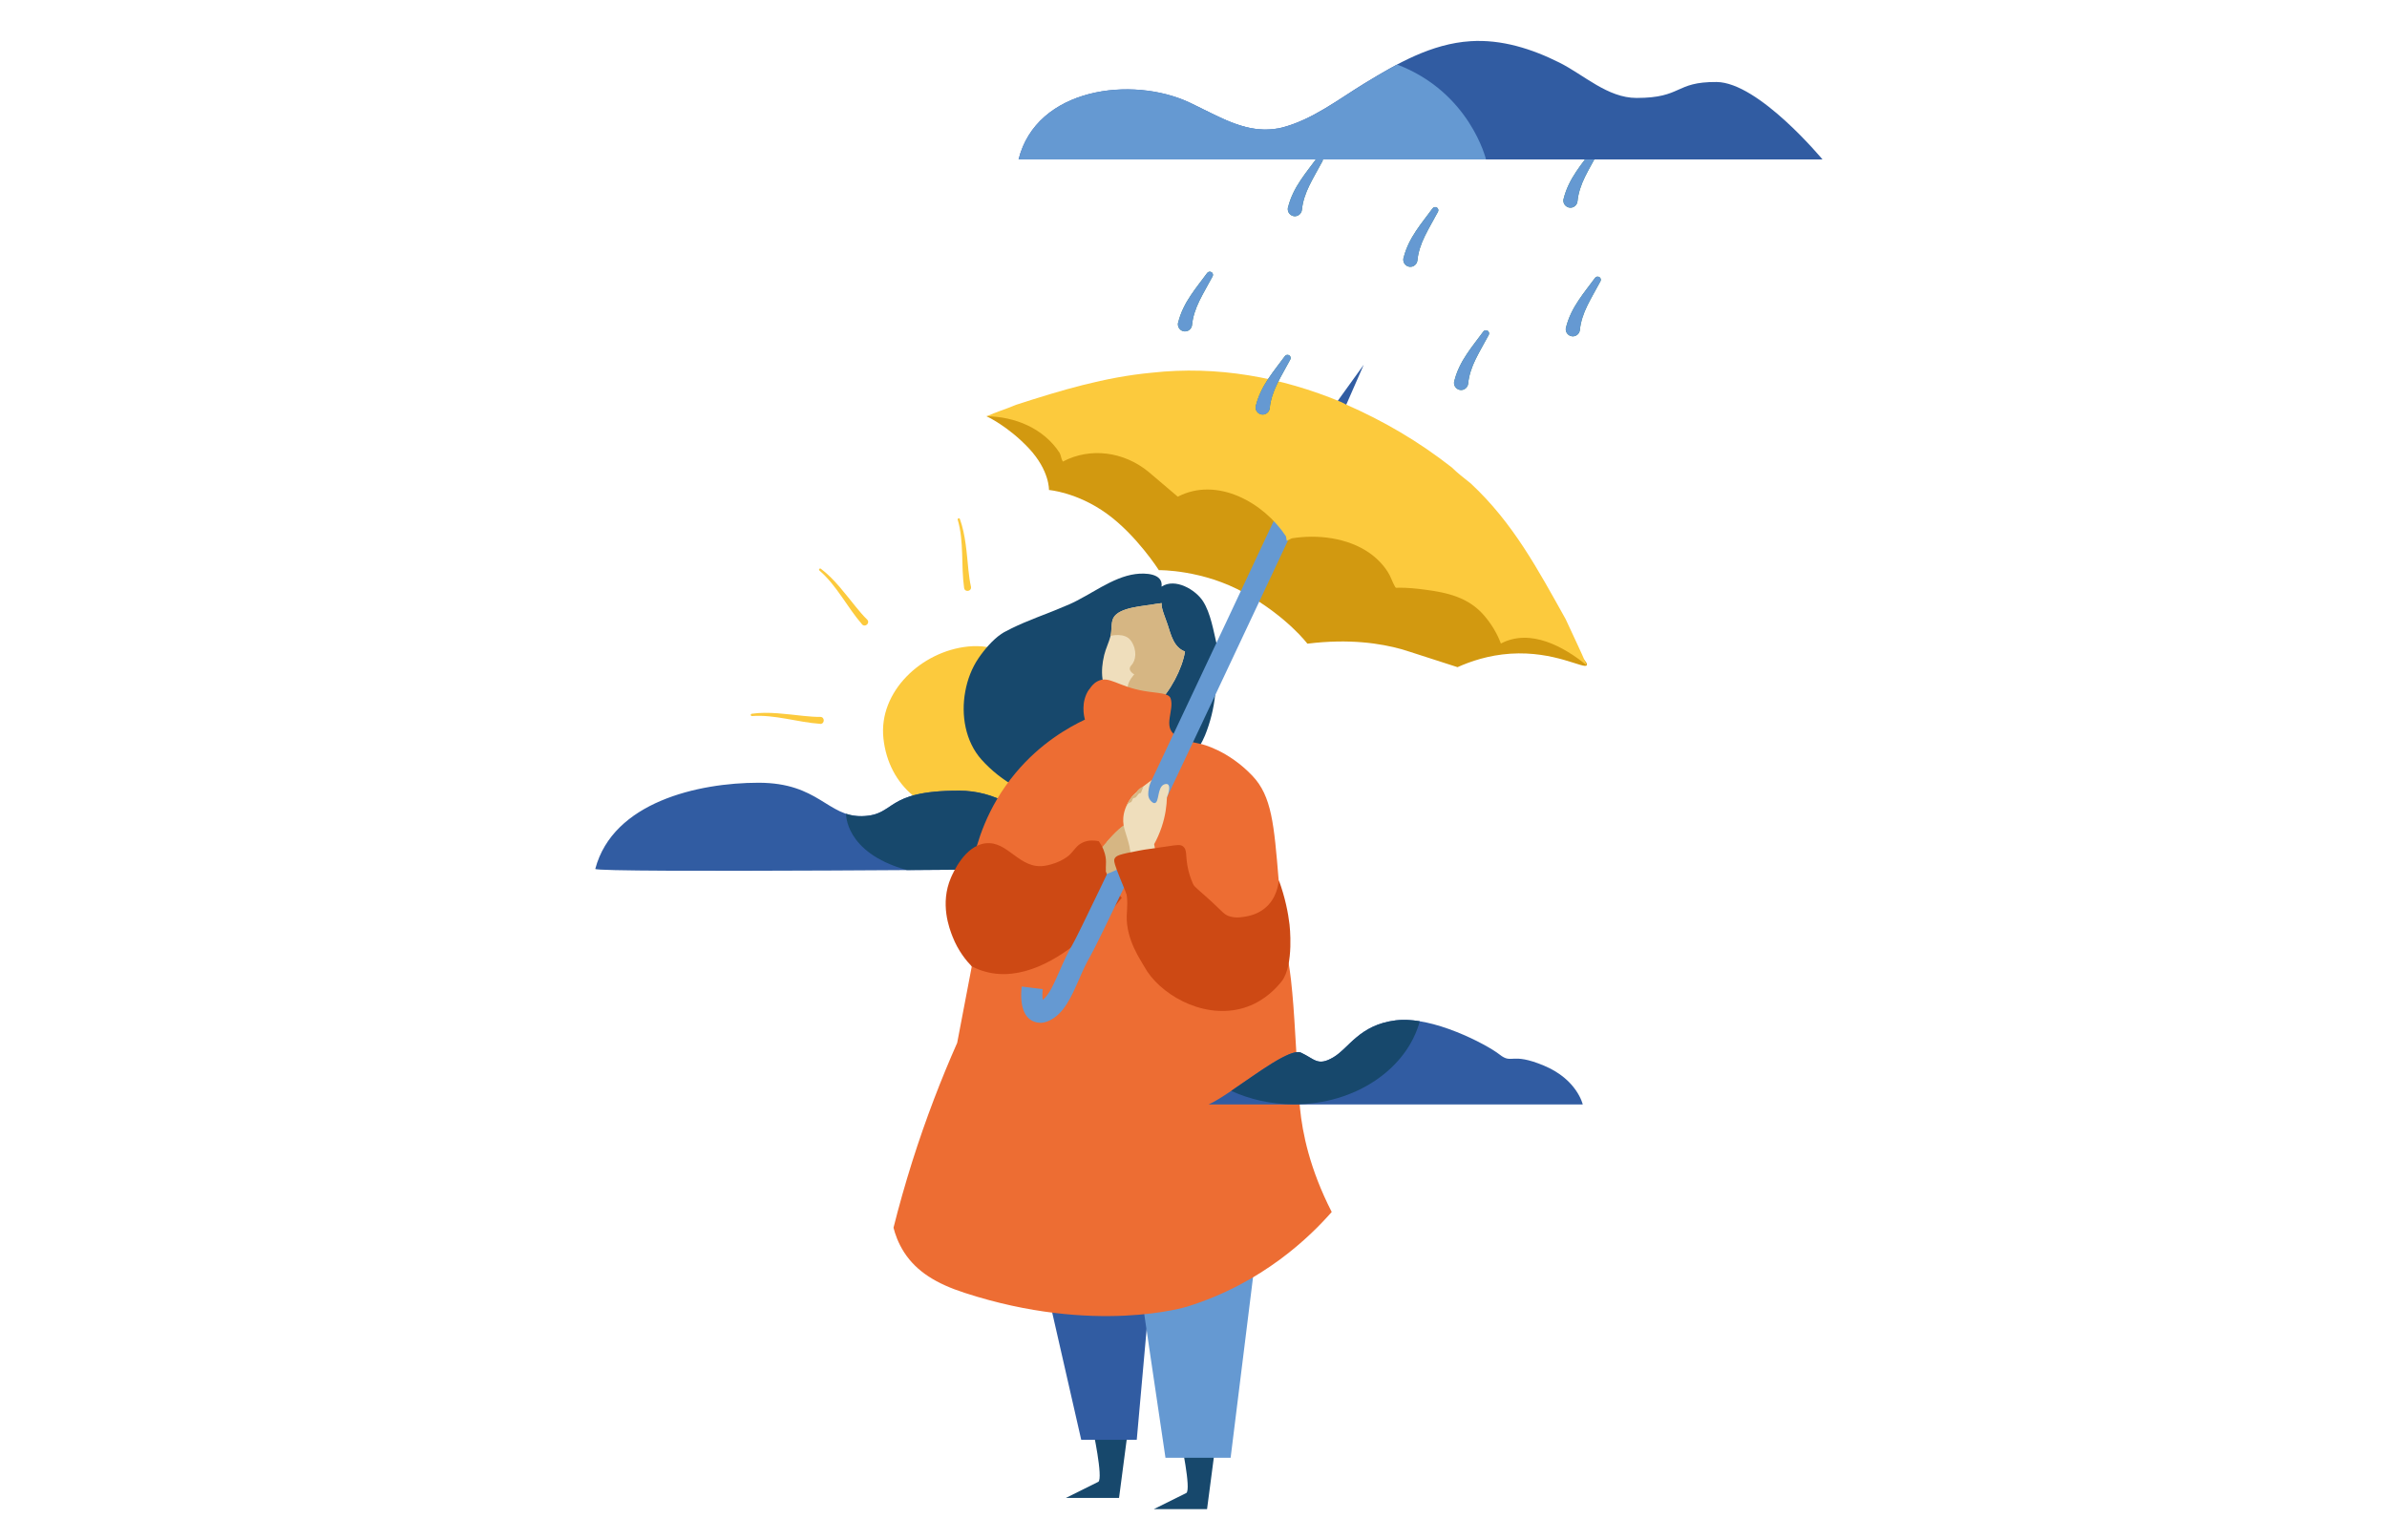 <?xml version="1.0" encoding="UTF-8"?><svg id="Calque_4" xmlns="http://www.w3.org/2000/svg" viewBox="0 0 310 200"><defs><style>.cls-1{fill:#d29910;}.cls-1,.cls-2,.cls-3,.cls-4,.cls-5,.cls-6,.cls-7,.cls-8,.cls-9,.cls-10{stroke-width:0px;}.cls-2{fill:#315ca2;}.cls-3{fill:#17486c;}.cls-4{fill:#3c7f69;}.cls-5{fill:#cd4914;}.cls-6{fill:#d6b683;}.cls-7{fill:#fcca3d;}.cls-8{fill:#efdebc;}.cls-9{fill:#ed6d33;}.cls-10{fill:#6599d2;}</style></defs><path class="cls-7" d="m137.34,95.89c0,6.09-4.83,10.12-10.92,10.12s-11.02-3.84-11.69-10.12c-.65-6.05,4.93-11.3,10.98-11.92,6.88-.7,11.63,5.83,11.63,11.92Z"/><path class="cls-7" d="m125.21,76.37c-.41-2.9,0-6.03-.83-8.86-.06-.18.22-.28.28-.1.75,2.06.89,4.47,1.11,6.63.08.73.17,1.46.33,2.16.12.6-.78.78-.89.17h0Z"/><path class="cls-7" d="m111.95,81.08c-1.93-2.22-3.29-5.05-5.53-6.98-.14-.12.03-.35.19-.23,1.75,1.31,3.17,3.27,4.55,4.96.47.57.94,1.14,1.45,1.63.43.44-.23,1.08-.66.63h0Z"/><path class="cls-7" d="m106.51,94.01c-2.93-.2-5.9-1.23-8.85-1.01-.19.02-.22-.27-.03-.3,2.17-.31,4.56.06,6.72.28.73.07,1.47.14,2.18.13.61,0,.6.93-.02.91h0Z"/><path class="cls-2" d="m77.31,112.85c-.15.56,61.11,0,61.11,0,0,0-4.2-10.16-13.94-10.16s-8.04,3.2-12.52,3.31-5.62-4.34-13.45-4.34-18.91,2.52-21.2,11.19h0Z"/><path class="cls-3" d="m124.48,102.69c-9.74,0-8.04,3.2-12.52,3.31-.78.02-1.45-.1-2.08-.31,0,0-.19,5,7.75,7.27.05.01.1.03.15.04,11.35-.07,20.65-.16,20.65-.16,0,0-4.2-10.16-13.94-10.16h0Z"/><path class="cls-3" d="m142.64,192.46c.66-.48-.73-6.91-.73-6.91h4.6l-1.18,9h-6.91l4.21-2.09h0Z"/><path class="cls-3" d="m154.07,193.91c.66-.48-.73-6.91-.73-6.91h4.6l-1.18,9h-6.91l4.21-2.09h0Z"/><polyline class="cls-2" points="135.73 166.44 140.42 187 147.63 187 149.54 165.61"/><path class="cls-10" d="m147.63,163.96c.09.83,3.73,25.37,3.73,25.37h8.46l3.15-25.37"/><path class="cls-3" d="m158.03,83.76c-.43-1.8-.8-4.13-1.8-5.68-.96-1.49-3.61-3.06-5.38-1.89.24-1.74-2.15-1.8-3.4-1.63-3.01.4-5.85,2.73-8.58,3.93-.69.3-1.4.59-2.12.88-.72.28-1.45.56-2.17.85-1.09.43-2.17.88-3.19,1.38-.34.17-.68.34-1.01.52h0c-.12.07-.25.15-.36.23-1.1.74-2.23,2.08-2.93,3.12-.88,1.29-1.45,2.79-1.73,4.33-.57,3.06,0,6.5,2.12,8.87,2.45,2.73,6.27,5.07,10.02,5.16.61.01,1.38-.06,2.19-.2,2.54.65,5.14.23,7.63-.78,3.86-1.56,7.52-3.3,9.18-7.35.68-1.67,1.14-3.52,1.32-5.32.21-2.13.73-4.26.23-6.39h-.01Z"/><path class="cls-8" d="m150.07,78.44c-1.43.29-4.71.38-5.47,1.81-.33.63-.18,1.63-.37,2.34-.22.85-.62,1.63-.83,2.49-.5,2.11-.41,4.07.94,5.82,1.6,2.07,3.89,2.28,5.89.53,1.7-1.48,3.33-4.61,3.67-6.81-1.48-.56-1.82-2.17-2.26-3.51-.25-.77-.89-2.21-.77-2.78"/><path class="cls-6" d="m146.92,83.27c.78,1.21.61,2.5,0,3.15-.61.65.39,1.17.39,1.17,0,0-.8.83-.86,1.62-.06.79.98,3.12.98,3.12l1.82-.22c.33-.18.66-.4.97-.68,1.7-1.48,3.33-4.61,3.67-6.81-1.48-.56-1.82-2.17-2.26-3.51-.25-.77-.89-2.21-.77-2.78l-.8.11c-1.43.29-4.71.38-5.47,1.81-.33.63-.18,1.63-.37,2.34,0,0,1.91-.53,2.69.68h0Z"/><path class="cls-5" d="m126,118.51c-1.23-.05-.71-5.28-.22-6.43,1.24-2.95,3.9-5.88,6.29-7.98,1.88-1.66,5.09-5.77,8.08-4.29,3.51,1.74.88,8.86-.31,11.46-1.74,3.79-5.87,11.21-11.15,9.38"/><path class="cls-9" d="m141.45,89.56c.22-.33.52-.78,1.07-1.07,1.5-.81,2.61.67,6.08,1.26,1.74.3,3.17.22,3.43.96.51,1.49-1.03,3.62.58,4.76.96.68,1.89.84,3.44,1.18,0,0,3.42.76,6.6,4.11,2.51,2.64,2.81,6.28,3.41,13.55.21,2.56.24,5.14.82,8.07.09.44.35,1.78.62,3.63.11.75.21,1.6.33,2.92.38,3.97.7,11.9,1,15,.32,3.23,1.25,7.86,4.12,13.48-2.78,3.16-8.93,9.23-18.77,12.29,0,0-11.97,3.73-28.91-1.79-3.64-1.18-6.21-2.73-7.85-5.26-.79-1.23-1.18-2.4-1.38-3.2.69-2.76,1.5-5.62,2.43-8.58,1.79-5.65,3.79-10.8,5.84-15.43l1.89-9.9c-.61-2.85-1.28-7.83.14-13.69.54-2.25,1.72-6.88,5.56-11.47,3.23-3.86,6.86-5.91,9-6.92-.11-.38-.58-2.26.52-3.9h0Z"/><polyline class="cls-2" points="173.02 53.05 177.11 47.37 174.16 54.11"/><path class="cls-1" d="m128.12,54.06s2.81,1.29,5.51,4.18c2.7,2.89,2.6,5.4,2.6,5.4,0,0,3.67.29,7.52,3.08,3.86,2.79,6.75,7.33,6.75,7.33,0,0,5.69-.1,11.19,2.99,5.5,3.09,8.1,6.56,8.1,6.56,5.49-.68,9.52-.03,12.2.71,0,0,.66.18,7.3,2.34h0c1.71-.77,4.05-1.56,6.86-1.75,5.76-.38,9.59,2.05,9.93,1.5.39-.64-4.36-4.72-23.37-17.85l-25.65-10.9-13.02-3.56-15.92-.04h0Z"/><path class="cls-6" d="m146.55,106.92c-.84.17-2.4,1.88-3.66,3.4.18.87.47,2.12.85,3.19,2.05-.81,4.78-2.28,4.78-2.28l.78-4.74s-1.21.12-2.75.43h0Z"/><path class="cls-5" d="m126.23,125.54c-.72-.74-1.79-2.02-2.52-3.89-.41-1.04-1.67-4.27-.21-7.66.28-.63,1.78-4.12,4.46-4.46,2.97-.38,4.44,3.48,7.77,2.91,2.06-.35,3.15-1.39,3.15-1.39.66-.63.92-1.26,1.76-1.64.74-.33,1.5-.27,2.05-.16.59.82.8,1.53.89,2.04.16.94-.1,1.28.17,2.23.18.64.47,1.1.8,1.62.4.64.82,1.13,1.14,1.46,0,0-10.25,13.63-19.44,8.93h0Z"/><path class="cls-10" d="m135.07,132.83c-.58,0-1-.22-1.25-.39-1.38-.98-1.25-3.34-1.13-4.31l2.73.34-1.37-.17,1.37.17c-.06.46-.06,1,0,1.39.83-.64,1.49-2.16,2.18-3.74.49-1.12,1-2.28,1.66-3.39,1.39-2.34,19.01-39.8,28.13-59.27l2.49,1.17c-1.08,2.3-26.46,56.47-28.26,59.51-.57.96-1.05,2.05-1.5,3.09-.99,2.25-1.92,4.38-3.79,5.3-.48.23-.9.32-1.26.32h0Zm-.06-2.75h0Z"/><path class="cls-6" d="m146.55,106.92c-.66.13-1.76,1.21-2.81,2.41.29.91.39,1.85.12,2.82-.04.14-.1.28-.16.4,0,.21-.03.41-.08.61.04.12.08.24.12.36,2.05-.81,4.78-2.28,4.78-2.28l.78-4.74s-1.21.12-2.75.43h0Z"/><path class="cls-8" d="m146.71,110.05c-.41-1.84-.91-2.54-.83-3.78.04-.65.25-1.59,1.05-2.69,0,0,.3-.45,1.57-1.46.3-.24.65-.5,1.07-.81-.23.45-.33.84-.37,1.09-.08.49-.18,1.06.17,1.51.08.1.35.45.61.39.59-.12.3-2.04,1.2-2.42.04-.01.32-.13.5,0,.27.19.21.84-.13,1.68-.03,1.02-.18,2.36-.69,3.87-.29.86-.63,1.6-.97,2.21.14.73.28,1.46.42,2.2-1.07.38-2.15.76-3.23,1.14-.03-.67-.11-1.7-.38-2.91h0Z"/><path class="cls-5" d="m145.38,112.58c.24-.84,1.69-1.78,7.17-2.07.11.62.34,1.58.93,2.62.2.35.39.62.59.86.89,1.07,1.88,1.84,3.17,3.01,1.57,1.43,1.71,1.82,2.54,2.04.8.22,1.53.08,2,0,.43-.08,1.5-.28,2.46-1.06,1.6-1.28,1.8-3.24,1.84-3.67.85,2.32,1.22,4.33,1.39,5.76,0,0,.62,5.25-1.01,7.37-.15.2-.32.39-.32.39-.01.01-.02.02-.03.03-.76.88-2.43,2.53-5.05,3.17-5.15,1.26-10.57-2.04-12.44-5.47-.46-.85-2.38-3.49-2.29-6.62.03-.93.22-2.07-.19-3.73-.39-1.57-.94-2-.75-2.63h0Z"/><path class="cls-5" d="m157.42,118.6c-.06-.75-.75-.7-1.78-2.46-.35-.6-1.13-1.93-1.44-3.76-.23-1.38-.03-2.04-.56-2.45-.35-.27-.74-.2-2.07,0-3.07.46-2.5.33-3.7.56-2.46.46-2.95.62-3.13,1.06-.07.16-.09.36.29,1.4.5,1.38,1.3,3.09,1.61,4.16.11.37.12.57.11.78-.04.5-.31.75-.2,1.47.21,1.27.95,2.66,1.93,3.33,2.75,1.86,9.12-1.77,8.95-4.11h0Z"/><path class="cls-7" d="m167.75,69.92c3.35-.54,7.25-.09,10.09,1.89.95.66,1.77,1.5,2.39,2.47.38.58.56,1.23.89,1.82.18.33.13.23.6.23,1.08,0,2.16.1,3.23.24,3,.39,5.73.99,7.78,3.35.92,1.07,1.7,2.33,2.19,3.66.39-.24-.5-1.33,0,0,3.86-2.02,8.22.44,11.16,2.84,0,0-.78-.88,0,0-.86-2.03-1.8-3.92-2.75-6.01-3.6-6.44-6.82-12.5-12.31-17.61-.95-.76-1.7-1.33-2.46-2.08-4.35-3.41-8.9-6.06-13.77-8.19l-.57-.3c-7.81-3.25-16.15-4.77-24.67-3.82-6.06.57-11.74,2.27-17.61,4.17-1.33.57-2.65.95-3.81,1.49,1.33-.08,0,0,0,0,3.62.02,7.41,1.54,9.49,4.76.19.38.19.76.41,1.12,1.55-.71-.09-.4,0,0,3.56-1.88,7.92-1.31,11.14,1.34,1.33,1.14,2.46,2.08,3.79,3.22,5.11-2.65,11.17.76,14.05,5.15l.1.58.65-.32h0Z"/><path class="cls-6" d="m148.17,102.98l.34-.86s-.72.31-.88.74c-.16.43-.32.14-.69.72-.37.57-.34.38-.58.97l-.24.6s.26-.85.64-.92c.38-.07.19-.57.56-.6.37-.03.41-.65.86-.65h0Z"/><path class="cls-2" d="m156.97,143.44h48.58s-.72-3.24-5.04-5.04-4.08-.12-5.76-1.44c-1.68-1.32-8.75-5.04-13.49-4.44-4.74.6-6.06,3.6-8.1,4.8-2.04,1.2-2.4.24-4.2-.6-1.8-.84-9,5.4-11.99,6.72h0Z"/><path class="cls-4" d="m203.38,42.53c.32-1.31.93-2.48,1.62-3.51.69-1.04,1.45-1.97,2.15-2.93.13-.18.39-.22.58-.09.17.12.22.35.12.53-.57,1.07-1.19,2.11-1.7,3.15s-.87,2.11-.97,3.17c-.05.5-.5.88-1,.83s-.88-.5-.83-1c0-.04,0-.08.02-.12v-.02h0Z"/><path class="cls-4" d="m203.07,25.82c.32-1.31.93-2.48,1.62-3.51.69-1.04,1.45-1.97,2.15-2.93.13-.18.39-.22.58-.09.17.12.22.35.12.53-.57,1.07-1.19,2.11-1.7,3.15s-.87,2.11-.97,3.17c-.05.5-.5.88-1,.83s-.88-.5-.83-1c0-.04,0-.08.02-.12v-.02h0Z"/><path class="cls-4" d="m182.28,33.5c.32-1.31.93-2.48,1.62-3.51.69-1.04,1.45-1.97,2.15-2.93.13-.18.39-.22.58-.09.17.12.22.35.12.53-.57,1.07-1.19,2.11-1.7,3.15s-.87,2.11-.97,3.17c-.05.5-.5.88-1,.83s-.88-.5-.83-1c0-.04,0-.08.02-.12v-.02h0Z"/><path class="cls-4" d="m167.28,26.93c.32-1.31.93-2.48,1.62-3.51.69-1.04,1.45-1.97,2.15-2.93.13-.18.39-.22.58-.09.17.12.22.35.12.53-.57,1.07-1.19,2.11-1.7,3.15s-.87,2.11-.97,3.17c-.05.5-.5.88-1,.83s-.88-.5-.83-1c0-.04,0-.08.02-.12v-.02h0Z"/><path class="cls-4" d="m153.01,41.89c.32-1.31.93-2.48,1.62-3.51.69-1.04,1.45-1.97,2.15-2.93.13-.18.39-.22.58-.09.17.12.22.35.12.53-.57,1.07-1.19,2.11-1.7,3.15s-.87,2.11-.97,3.17c-.05.5-.5.88-1,.83s-.88-.5-.83-1c0-.04,0-.08.02-.12v-.02h0Z"/><path class="cls-4" d="m188.87,49.5c.32-1.31.93-2.48,1.62-3.51.69-1.04,1.45-1.97,2.15-2.93.13-.18.39-.22.58-.09.17.12.22.35.12.53-.57,1.07-1.19,2.11-1.7,3.15s-.87,2.11-.97,3.17c-.05.5-.5.88-1,.83s-.88-.5-.83-1c0-.04,0-.08.02-.12v-.02h0Z"/><path class="cls-4" d="m163.1,52.69c.32-1.31.93-2.48,1.62-3.51.69-1.04,1.45-1.97,2.15-2.93.13-.18.39-.22.58-.09.17.12.22.35.12.53-.57,1.07-1.19,2.11-1.7,3.15s-.87,2.11-.97,3.17c-.05.5-.5.88-1,.83s-.88-.5-.83-1c0-.04,0-.08.02-.12v-.02h0Z"/><path class="cls-10" d="m203.38,42.53c.32-1.31.93-2.48,1.62-3.51.69-1.04,1.45-1.97,2.15-2.93.13-.18.39-.22.58-.09.17.12.22.35.12.53-.57,1.07-1.19,2.11-1.7,3.15s-.87,2.11-.97,3.17c-.05.5-.5.88-1,.83s-.88-.5-.83-1c0-.04,0-.08.02-.12v-.02h0Z"/><path class="cls-10" d="m203.07,25.82c.32-1.31.93-2.48,1.62-3.51.69-1.04,1.45-1.97,2.15-2.93.13-.18.39-.22.58-.09.17.12.22.35.12.53-.57,1.07-1.19,2.11-1.7,3.15s-.87,2.11-.97,3.17c-.05.5-.5.88-1,.83s-.88-.5-.83-1c0-.04,0-.08.02-.12v-.02h0Z"/><path class="cls-10" d="m182.28,33.5c.32-1.31.93-2.48,1.62-3.51.69-1.04,1.45-1.97,2.15-2.93.13-.18.39-.22.58-.09.17.12.22.35.12.53-.57,1.07-1.19,2.11-1.7,3.15s-.87,2.11-.97,3.17c-.05.5-.5.88-1,.83s-.88-.5-.83-1c0-.04,0-.08.02-.12v-.02h0Z"/><path class="cls-10" d="m167.28,26.93c.32-1.31.93-2.48,1.62-3.51.69-1.04,1.45-1.97,2.15-2.93.13-.18.39-.22.58-.09.17.12.22.35.12.53-.57,1.07-1.19,2.11-1.7,3.15s-.87,2.11-.97,3.17c-.05.5-.5.88-1,.83s-.88-.5-.83-1c0-.04,0-.08.02-.12v-.02h0Z"/><path class="cls-10" d="m153.01,41.89c.32-1.31.93-2.48,1.62-3.51.69-1.04,1.45-1.97,2.15-2.93.13-.18.39-.22.58-.09.17.12.22.35.12.53-.57,1.07-1.19,2.11-1.7,3.15s-.87,2.11-.97,3.17c-.05.5-.5.88-1,.83s-.88-.5-.83-1c0-.04,0-.08.02-.12v-.02h0Z"/><path class="cls-10" d="m188.87,49.5c.32-1.31.93-2.48,1.62-3.51.69-1.04,1.45-1.97,2.15-2.93.13-.18.39-.22.58-.09.17.12.22.35.12.53-.57,1.07-1.19,2.11-1.7,3.15s-.87,2.11-.97,3.17c-.05.5-.5.88-1,.83s-.88-.5-.83-1c0-.04,0-.08.02-.12v-.02h0Z"/><path class="cls-10" d="m163.1,52.69c.32-1.31.93-2.48,1.62-3.51.69-1.04,1.45-1.97,2.15-2.93.13-.18.39-.22.58-.09.17.12.22.35.12.53-.57,1.07-1.19,2.11-1.7,3.15s-.87,2.11-.97,3.17c-.05.5-.5.88-1,.83s-.88-.5-.83-1c0-.04,0-.08.02-.12v-.02h0Z"/><path class="cls-2" d="m132.28,20.71h104.41s-8.29-10.02-13.76-10.06-4.4,2.07-10.39,2.07c-3.76,0-6.82-2.99-10.02-4.59-3.57-1.79-7.51-3.04-11.54-2.78-5.07.32-9.55,2.9-13.79,5.49-3.4,2.08-6.68,4.65-10.59,5.7-4.43,1.19-8.3-1.44-12.14-3.23-7.44-3.47-19.85-1.93-22.18,7.41h0Z"/><path class="cls-3" d="m184.39,132.64c-1.1-.18-2.16-.24-3.12-.12-4.74.6-6.06,3.6-8.1,4.8-2.04,1.2-2.4.24-4.2-.6-1.34-.63-5.7,2.69-9.07,4.96,2.41,1.11,5.19,1.75,8.16,1.75,7.99,0,14.66-4.62,16.33-10.8h0Z"/><path class="cls-10" d="m181.44,8.39c-1.45.77-2.86,1.61-4.24,2.45-3.4,2.08-6.68,4.65-10.59,5.7-3.56.95-6.76-.56-9.87-2.12-3.2,3.23-4.87,6.29-4.87,6.29h41.12s-2.09-8.73-11.55-12.33h0Z"/><path class="cls-10" d="m165.88,16.69c-4.13.74-7.79-1.69-11.42-3.39-7.44-3.47-19.85-1.93-22.18,7.41h34.67c-.49-1.3-.84-2.65-1.06-4.02Z"/></svg>